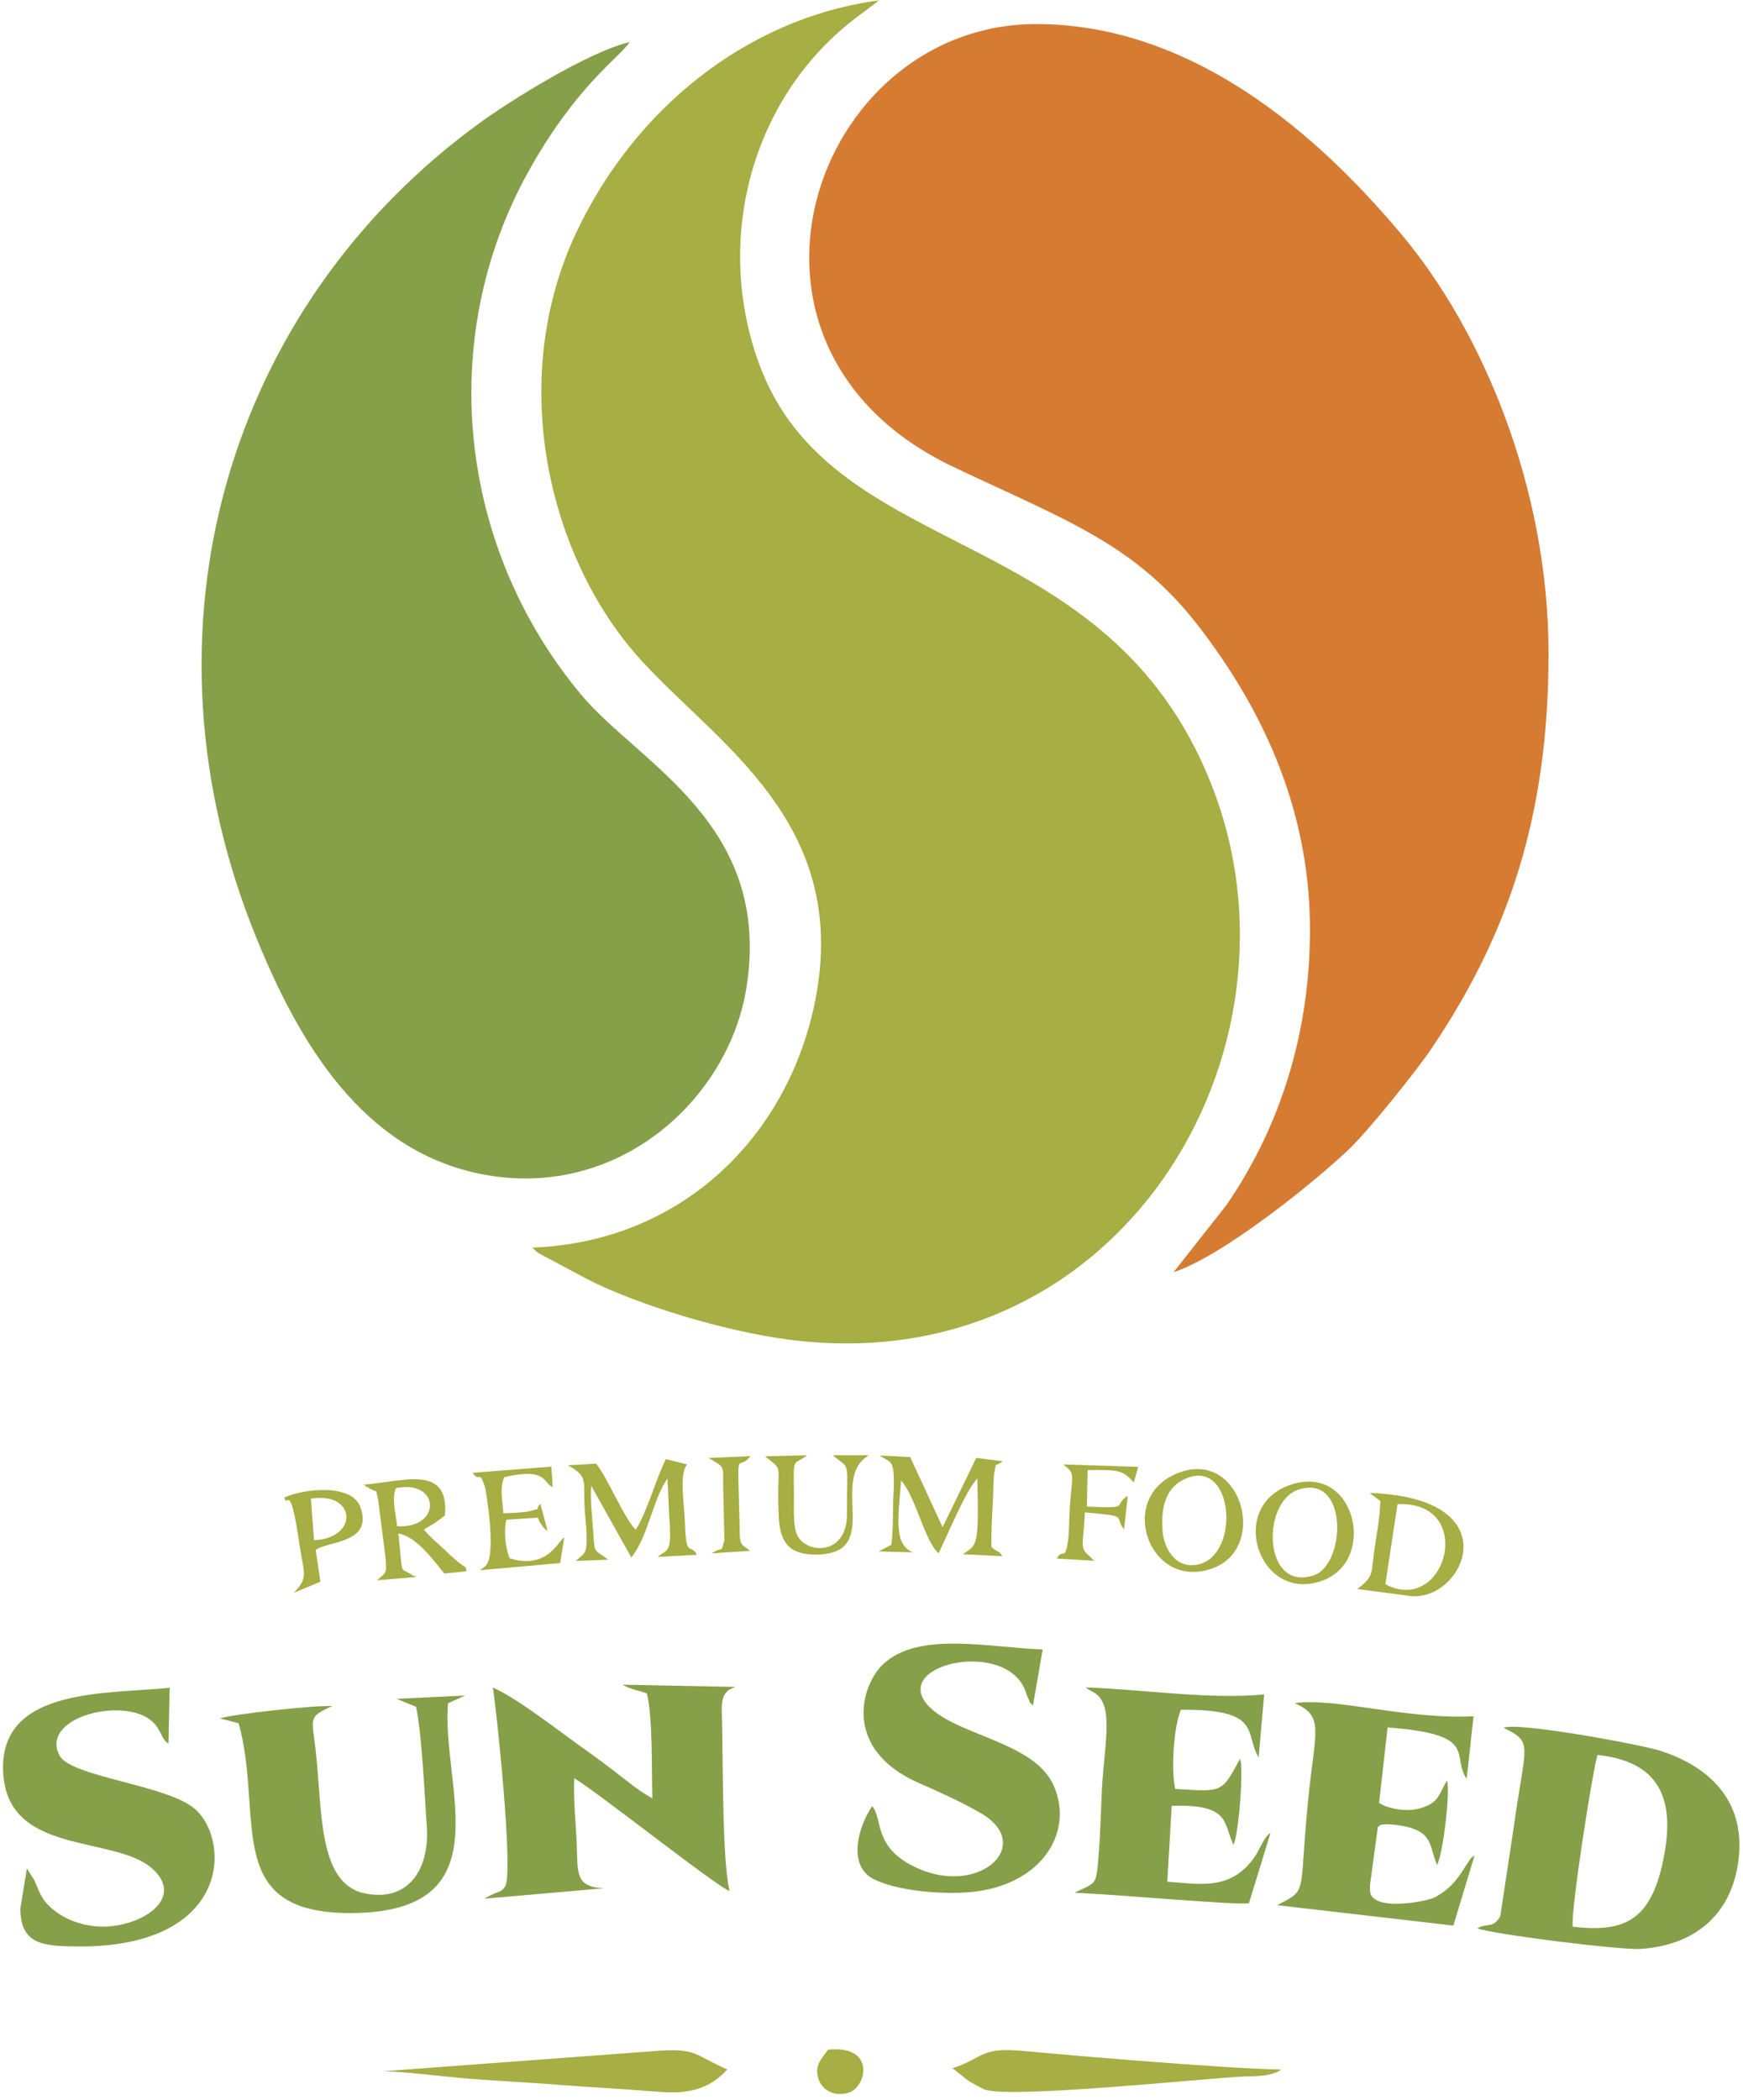 <?xml version="1.0" encoding="UTF-8"?> <svg xmlns="http://www.w3.org/2000/svg" width="264" height="318" viewBox="0 0 264 318" fill="none"><g clip-path="url(#clip0)"><path fill-rule="evenodd" clip-rule="evenodd" d="M80.635 188.901C81.044 189.31 80.969 189.273 81.565 189.738L89.059 193.737C97.075 197.773 110.019 201.586 119.299 202.813C169.493 209.491 199.491 159.159 183.46 118.722C167.615 78.751 126.329 85.54 115.059 55.315C108.103 36.64 113.645 15.176 129.193 3.048C130.42 2.081 131.945 1.021 133.117 0.054C112.697 2.825 95.903 16.905 87.274 35.227C76.99 57.082 82.829 82.657 95.345 97.927C106.262 111.245 128.449 122.777 123.706 150.268C120.061 171.231 103.919 188.008 80.635 188.901Z" fill="#A6AE44"></path><path fill-rule="evenodd" clip-rule="evenodd" d="M198.413 140.745C198.413 156.22 194.005 170.486 185.748 182.483L177.751 192.62C185.06 190.258 199.045 179.08 204.476 173.853C207.396 171.044 214.518 162.153 216.787 158.805C228.504 141.47 234.548 123.447 234.548 98.969C234.548 73.747 224.449 50.032 212.361 35.598C201.835 23.025 182.345 3.643 156.959 3.643C123.187 3.643 106.114 52.562 144.443 70.715C161.72 78.899 172.079 82.433 181.731 95.063C190.435 106.428 198.413 121.605 198.413 140.745Z" fill="#D57B32"></path><path fill-rule="evenodd" clip-rule="evenodd" d="M95.364 6.378C89.078 7.847 77.269 15.287 72.936 18.412C34.272 46.331 19.878 95.602 38.828 141.991C45.263 157.764 54.785 174.113 72.769 177.74C93.467 181.925 110.335 166.506 113.05 149.599C117.049 124.749 96.834 115.691 88.056 105.219C69.402 82.917 65.962 51.353 80.022 26.001C87.275 12.925 93.932 8.628 95.364 6.378Z" fill="#85A049"></path><path fill-rule="evenodd" clip-rule="evenodd" d="M238.211 291.722C237.876 289.471 241.187 268.193 241.968 265.719C250.429 266.63 253.796 271.318 252.103 280.674C250.299 290.625 246.357 292.671 238.211 291.722ZM227.741 261.608C232.316 263.878 231.051 263.822 229.266 276.73L227.238 290.122C226.271 292.001 225.137 291.145 223.761 291.964C226.104 292.875 245.483 295.293 248.495 295.089C256.976 294.512 262.388 289.639 263.336 281.473C264.415 272.248 258.389 267.3 251.471 265.087C248.235 264.064 229.6 260.678 227.741 261.608Z" fill="#85A049"></path><path fill-rule="evenodd" clip-rule="evenodd" d="M94.286 255.08L94.993 255.452C95.439 255.619 95.644 255.694 96.127 255.842C96.834 256.066 97.243 256.121 97.969 256.4C98.88 259.86 98.694 268.026 98.805 272.285C96.481 271.002 94.881 269.569 92.854 268.025C91.013 266.593 89.172 265.328 87.108 263.822C84.299 261.776 77.809 256.81 74.647 255.526C75.094 257.944 77.846 283.519 76.507 285.621C75.931 286.533 75.615 286.328 74.35 286.942L73.699 287.295C73.625 287.332 73.476 287.407 73.383 287.481L91.497 285.9C87.126 285.751 87.517 283.538 87.368 279.539C87.238 276.079 86.829 272.694 86.978 269.235C91.422 272.025 109.071 286.068 110.503 286.291C109.369 281.864 109.518 266.277 109.35 260.102C109.313 258.707 109.183 257.33 109.908 256.363C110.354 255.768 110.596 255.768 111.396 255.415L94.286 255.08Z" fill="#85A049"></path><path fill-rule="evenodd" clip-rule="evenodd" d="M0.462 267.579C0.462 281.269 17.404 277.66 23.169 283.017C28.154 287.649 20.993 291.908 15.21 291.703C12.327 291.61 9.835 290.569 8.087 289.155C6.171 287.611 5.985 286.384 5.167 284.635L4.07 282.906L3.084 288.969C3.084 294.419 6.543 294.68 11.751 294.717C34.644 294.884 35.035 279.037 29.678 274.033C25.624 270.239 10.691 269.104 8.998 265.775C6.19 260.288 17.46 257.182 22.258 260.065C24.49 261.404 24.192 263.171 25.513 264.008L25.699 255.545C16.419 256.512 0.462 255.452 0.462 267.579Z" fill="#85A049"></path><path fill-rule="evenodd" clip-rule="evenodd" d="M132.094 273.475C129.881 276.805 128.319 282.626 132.485 284.598C135.926 286.235 141.765 286.774 146.042 286.551C157.331 285.974 162.817 277.772 159.619 270.406C156.717 263.729 145.094 262.836 140.742 258.409C134.642 252.197 151.529 248.179 155.099 255.507C155.397 256.14 155.397 256.419 155.639 256.921C156.327 258.372 155.564 257.293 156.457 258.223L157.926 249.741C149.985 249.481 139.217 246.933 133.824 251.918C130.383 255.098 127.52 264.845 139.161 269.96C142.304 271.336 145.578 272.806 148.535 274.517C157.127 279.483 147.753 287.779 137.785 282.273C132.28 279.223 133.712 275.298 132.094 273.475Z" fill="#85A049"></path><path fill-rule="evenodd" clip-rule="evenodd" d="M60.067 257.219L63.024 258.428C63.954 263.059 64.27 271.374 64.642 276.526C65.089 282.943 61.927 288.039 55.269 286.682C48.072 285.212 48.853 273.996 47.793 264.864C47.235 260.083 46.64 259.935 50.341 258.316C47.681 258.168 35.5 259.507 33.287 260.176L36.151 260.92C40.038 274.982 33.492 289.658 53.019 289.658C76.675 289.658 66.762 270.276 67.86 257.889L70.463 256.717L60.067 257.219Z" fill="#85A049"></path><path fill-rule="evenodd" clip-rule="evenodd" d="M193.448 288.467L220.135 291.555L223.334 280.952C222.646 281.455 223.037 281.008 222.479 281.808C221.289 283.501 220.414 285.565 217.439 287.221C216.081 287.965 207.824 289.471 207.526 286.402C207.471 285.863 207.489 285.751 207.526 285.212L208.698 276.619C209.275 276.265 208.903 276.284 210 276.209C210.223 276.191 211.488 276.321 211.711 276.34C217.141 277.139 216.36 279.241 217.662 282.385C218.555 280.766 219.726 271.02 219.15 269.588C217.997 271.615 217.904 272.768 215.746 273.587C212.994 274.647 210.186 273.605 209.721 273.419C209.591 273.364 209.423 273.271 209.312 273.215C209.2 273.159 209.033 273.085 208.884 272.992L210.167 261.552C224.115 262.594 219.726 265.7 222.144 269.346L223.185 259.86C212.938 260.381 202.338 256.995 196.07 257.87C200.757 259.878 199.12 262.148 198.098 272.917C196.703 287.314 198.135 285.974 193.448 288.467Z" fill="#85A049"></path><path fill-rule="evenodd" clip-rule="evenodd" d="M162.724 286.589C169.01 286.812 186.937 288.486 189.169 288.17L192.424 277.549C191.605 277.884 190.638 280.265 190.192 280.916C186.528 286.44 181.581 285.212 176.802 284.915L177.471 273.42C186.231 273.178 185.226 275.763 186.807 279.335C187.607 277.995 188.425 267.449 187.812 266.315C185.022 271.485 185.226 271.318 177.992 270.853C177.341 267.728 177.788 261.423 178.866 258.874C191.364 258.763 188.425 262.52 190.638 266.091L191.475 256.549C183.404 257.368 172.785 255.768 164.342 255.489C164.453 255.582 164.639 255.526 164.714 255.712L165.774 256.308C168.805 258.205 167.243 264.194 166.889 271.095C166.796 272.843 166.518 283.278 165.904 284.487C165.569 285.175 165.402 285.231 164.658 285.677L162.724 286.589Z" fill="#85A049"></path><path fill-rule="evenodd" clip-rule="evenodd" d="M57.687 313.633C59.769 313.484 67.99 314.507 70.947 314.73C75.577 315.084 80.189 315.325 84.82 315.679C89.488 316.032 94.119 316.274 98.75 316.646C102.413 316.944 106.653 317.241 110.15 313.335C104.775 310.973 105.612 310.006 98.526 310.601L57.687 313.633Z" fill="#A6AE44"></path><path fill-rule="evenodd" clip-rule="evenodd" d="M146.75 315.102C147.512 315.53 148.349 316.014 149.019 316.33C152.329 317.837 181.434 314.786 187.85 314.433C189.933 314.321 192.388 314.507 194.08 313.354C185.842 313.205 164.622 311.42 154.877 310.527C148.442 309.932 149.13 311.55 144.276 313.149L146.75 315.102Z" fill="#A6AE44"></path><path fill-rule="evenodd" clip-rule="evenodd" d="M135.014 233.894L133.08 234.898L138.269 235.047C135.256 233.82 136.093 229.523 136.483 224.166C138.659 226.528 140.073 233.392 142.156 235.177C143.383 232.741 146.321 225.543 148.032 223.887C148.274 234.452 147.977 233.82 145.838 235.326L151.826 235.624C151.101 234.545 151.306 235.252 150.171 234.247C150.097 231.718 150.301 229.188 150.413 226.659C150.413 226.547 150.506 223.329 150.599 222.92C151.008 221.246 150.413 222.288 151.901 221.246L147.865 220.744L142.769 231.234L137.86 220.614L133.266 220.372C134.828 221.599 135.572 220.632 135.349 225.822C135.2 228.556 135.33 231.123 135.014 233.894Z" fill="#A6AE44"></path><path fill-rule="evenodd" clip-rule="evenodd" d="M96.276 231.625C94.49 229.784 92.258 224.185 90.306 221.618L85.991 221.86C89.283 223.59 88.26 224.352 88.576 228.723C88.669 230.007 88.837 231.458 88.855 232.778C88.874 235.233 88.613 235.103 87.2 236.349L92.128 236.145C89.878 234.471 90.083 235.382 89.841 231.774C89.674 229.505 89.394 227.18 89.543 224.948L95.625 235.829C98.21 232.555 98.861 227.049 101.092 223.869C101.222 226.008 101.26 228.11 101.408 230.267C101.762 235.401 100.962 234.545 99.623 235.736L105.537 235.419C104.682 233.597 103.9 236.033 103.752 230.788C103.659 227.645 102.822 223.143 104.086 221.73L100.851 220.93C99.381 223.832 97.931 229.151 96.276 231.625Z" fill="#A6AE44"></path><path fill-rule="evenodd" clip-rule="evenodd" d="M59.972 225.319C66.667 223.943 66.965 231.495 60.14 231.085C59.972 229.17 59.266 226.9 59.972 225.319ZM55.007 224.799C55.1 224.873 55.304 224.817 55.342 224.985C55.397 225.133 55.602 225.133 55.676 225.171C57.666 226.435 56.681 225.022 57.257 226.956L58.392 235.81C58.596 238.339 58.503 238.06 57.09 239.27L63.059 238.767C62.948 238.73 62.762 238.507 62.706 238.618C62.65 238.711 62.427 238.47 62.353 238.432C60.363 237.093 61.125 238.99 60.326 232.183C63.097 232.648 65.607 236.2 67.3 238.246L70.647 237.912C70.499 236.758 70.815 238.023 67.709 234.991C66.314 233.634 65.421 233.038 64.194 231.588C65.886 230.583 65.812 230.676 67.393 229.449C68.081 221.581 60.902 224.389 55.007 224.799Z" fill="#A6AE44"></path><path fill-rule="evenodd" clip-rule="evenodd" d="M211.673 227.738C223.743 227.236 219.019 244.738 209.832 239.865L211.673 227.738ZM209.07 227.273C208.995 229.858 208.53 232.146 208.158 234.713C207.675 238.21 208.121 238.73 205.573 240.59L213.626 241.651C221.567 242.581 229.173 226.808 207.433 226.045L209.07 227.273Z" fill="#A6AE44"></path><path fill-rule="evenodd" clip-rule="evenodd" d="M179.983 223.72C186.808 221.302 187.757 234.973 181.843 236.777C178.421 237.837 176.282 234.806 176.078 231.699C175.78 227.552 176.933 224.799 179.983 223.72ZM177.975 223.218C169.029 227.217 174.348 241.167 183.926 237.354C192.257 234.024 187.757 218.847 177.975 223.218Z" fill="#A6AE44"></path><path fill-rule="evenodd" clip-rule="evenodd" d="M196.627 225.561C204.271 223.013 203.88 236.908 198.971 238.526C191.29 241.055 191.029 227.44 196.627 225.561ZM195.567 224.78C185.729 227.979 190.658 242.841 200.291 239.326C208.641 236.312 205.349 221.6 195.567 224.78Z" fill="#A6AE44"></path><path fill-rule="evenodd" clip-rule="evenodd" d="M71.578 222.995C72.657 224.613 72.582 222.288 73.494 225.301C73.549 225.524 75.242 235.159 73.624 237.001C73.549 237.094 73.419 237.187 73.345 237.261C73.27 237.335 73.103 237.447 73.029 237.503C72.954 237.559 72.805 237.652 72.713 237.745L84.838 236.666L85.47 232.778C84.448 233.448 82.83 237.707 77.195 235.94C76.581 234.452 76.265 231.997 76.692 230.1L81.453 229.784C81.639 230.193 81.639 230.36 81.937 230.732C82.718 231.774 82.049 231.104 82.941 231.793L81.844 227.701C80.71 229.003 82.458 228.128 80.338 228.779C79.556 229.021 77.157 229.096 76.246 229.133C76.116 227.254 75.632 225.208 76.395 223.646C82.941 222.176 82.16 224.501 83.722 225.171L83.499 222.065L71.578 222.995Z" fill="#A6AE44"></path><path fill-rule="evenodd" clip-rule="evenodd" d="M47.085 226.919C53.947 225.785 54.393 232.909 47.568 233.206L47.085 226.919ZM43.03 226.752C43.012 226.789 43.123 226.789 43.123 226.845C43.402 228.538 43.886 223.739 45.299 233.485C46.006 238.303 46.806 238.786 44.5 241.167L48.535 239.493L47.81 234.676C49.595 233.299 56.532 233.746 54.598 228.221C53.352 224.65 46.211 225.32 43.03 226.752Z" fill="#A6AE44"></path><path fill-rule="evenodd" clip-rule="evenodd" d="M131.593 220.335H126.125C128.822 222.641 128.282 220.595 128.282 229.282C128.282 235.699 121.922 235.327 120.676 232.276C120.062 230.77 120.286 227.663 120.248 225.803C120.137 220.279 120.211 221.99 122.257 220.335L115.859 220.502C118.984 222.958 117.515 221.265 117.961 229.784C118.165 233.522 119.523 235.42 123.652 235.382C133.676 235.289 125.753 224.315 131.295 220.54C131.351 220.484 131.5 220.409 131.593 220.335Z" fill="#A6AE44"></path><path fill-rule="evenodd" clip-rule="evenodd" d="M160.046 235.977L165.774 236.331C163.338 234.062 164.007 235.122 164.323 228.984C171.279 229.635 168.601 229.486 170.256 231.569L170.814 226.473C168.415 228.035 171.446 228.426 164.621 228.11L164.732 222.585C169.159 222.567 170.051 222.455 171.725 224.483L172.395 222.102L161.05 221.73C162.873 223.218 162.426 222.79 162.036 228.296C161.924 229.746 161.961 231.904 161.775 233.225C161.273 236.61 161.013 234.285 160.046 235.977Z" fill="#A6AE44"></path><path fill-rule="evenodd" clip-rule="evenodd" d="M107.322 220.762C109.926 222.269 109.498 221.841 109.535 225.264L109.721 233.243C109.089 235.419 109.573 233.987 107.787 235.196L113.627 234.806C111.823 233.522 112.102 233.987 111.99 229.783C111.711 218.233 111.544 223.143 113.683 220.465L107.322 220.762Z" fill="#A6AE44"></path><path fill-rule="evenodd" clip-rule="evenodd" d="M125.417 310.341C124.525 311.606 123.204 312.778 124.022 314.917C124.599 316.442 126.291 317.502 128.486 316.87C131.257 316.07 132.745 309.597 125.417 310.341Z" fill="#A6AE44"></path></g><defs><clipPath id="clip0"><rect width="263" height="317" fill="white" transform="translate(0.462 0.072)"></rect></clipPath></defs></svg> 